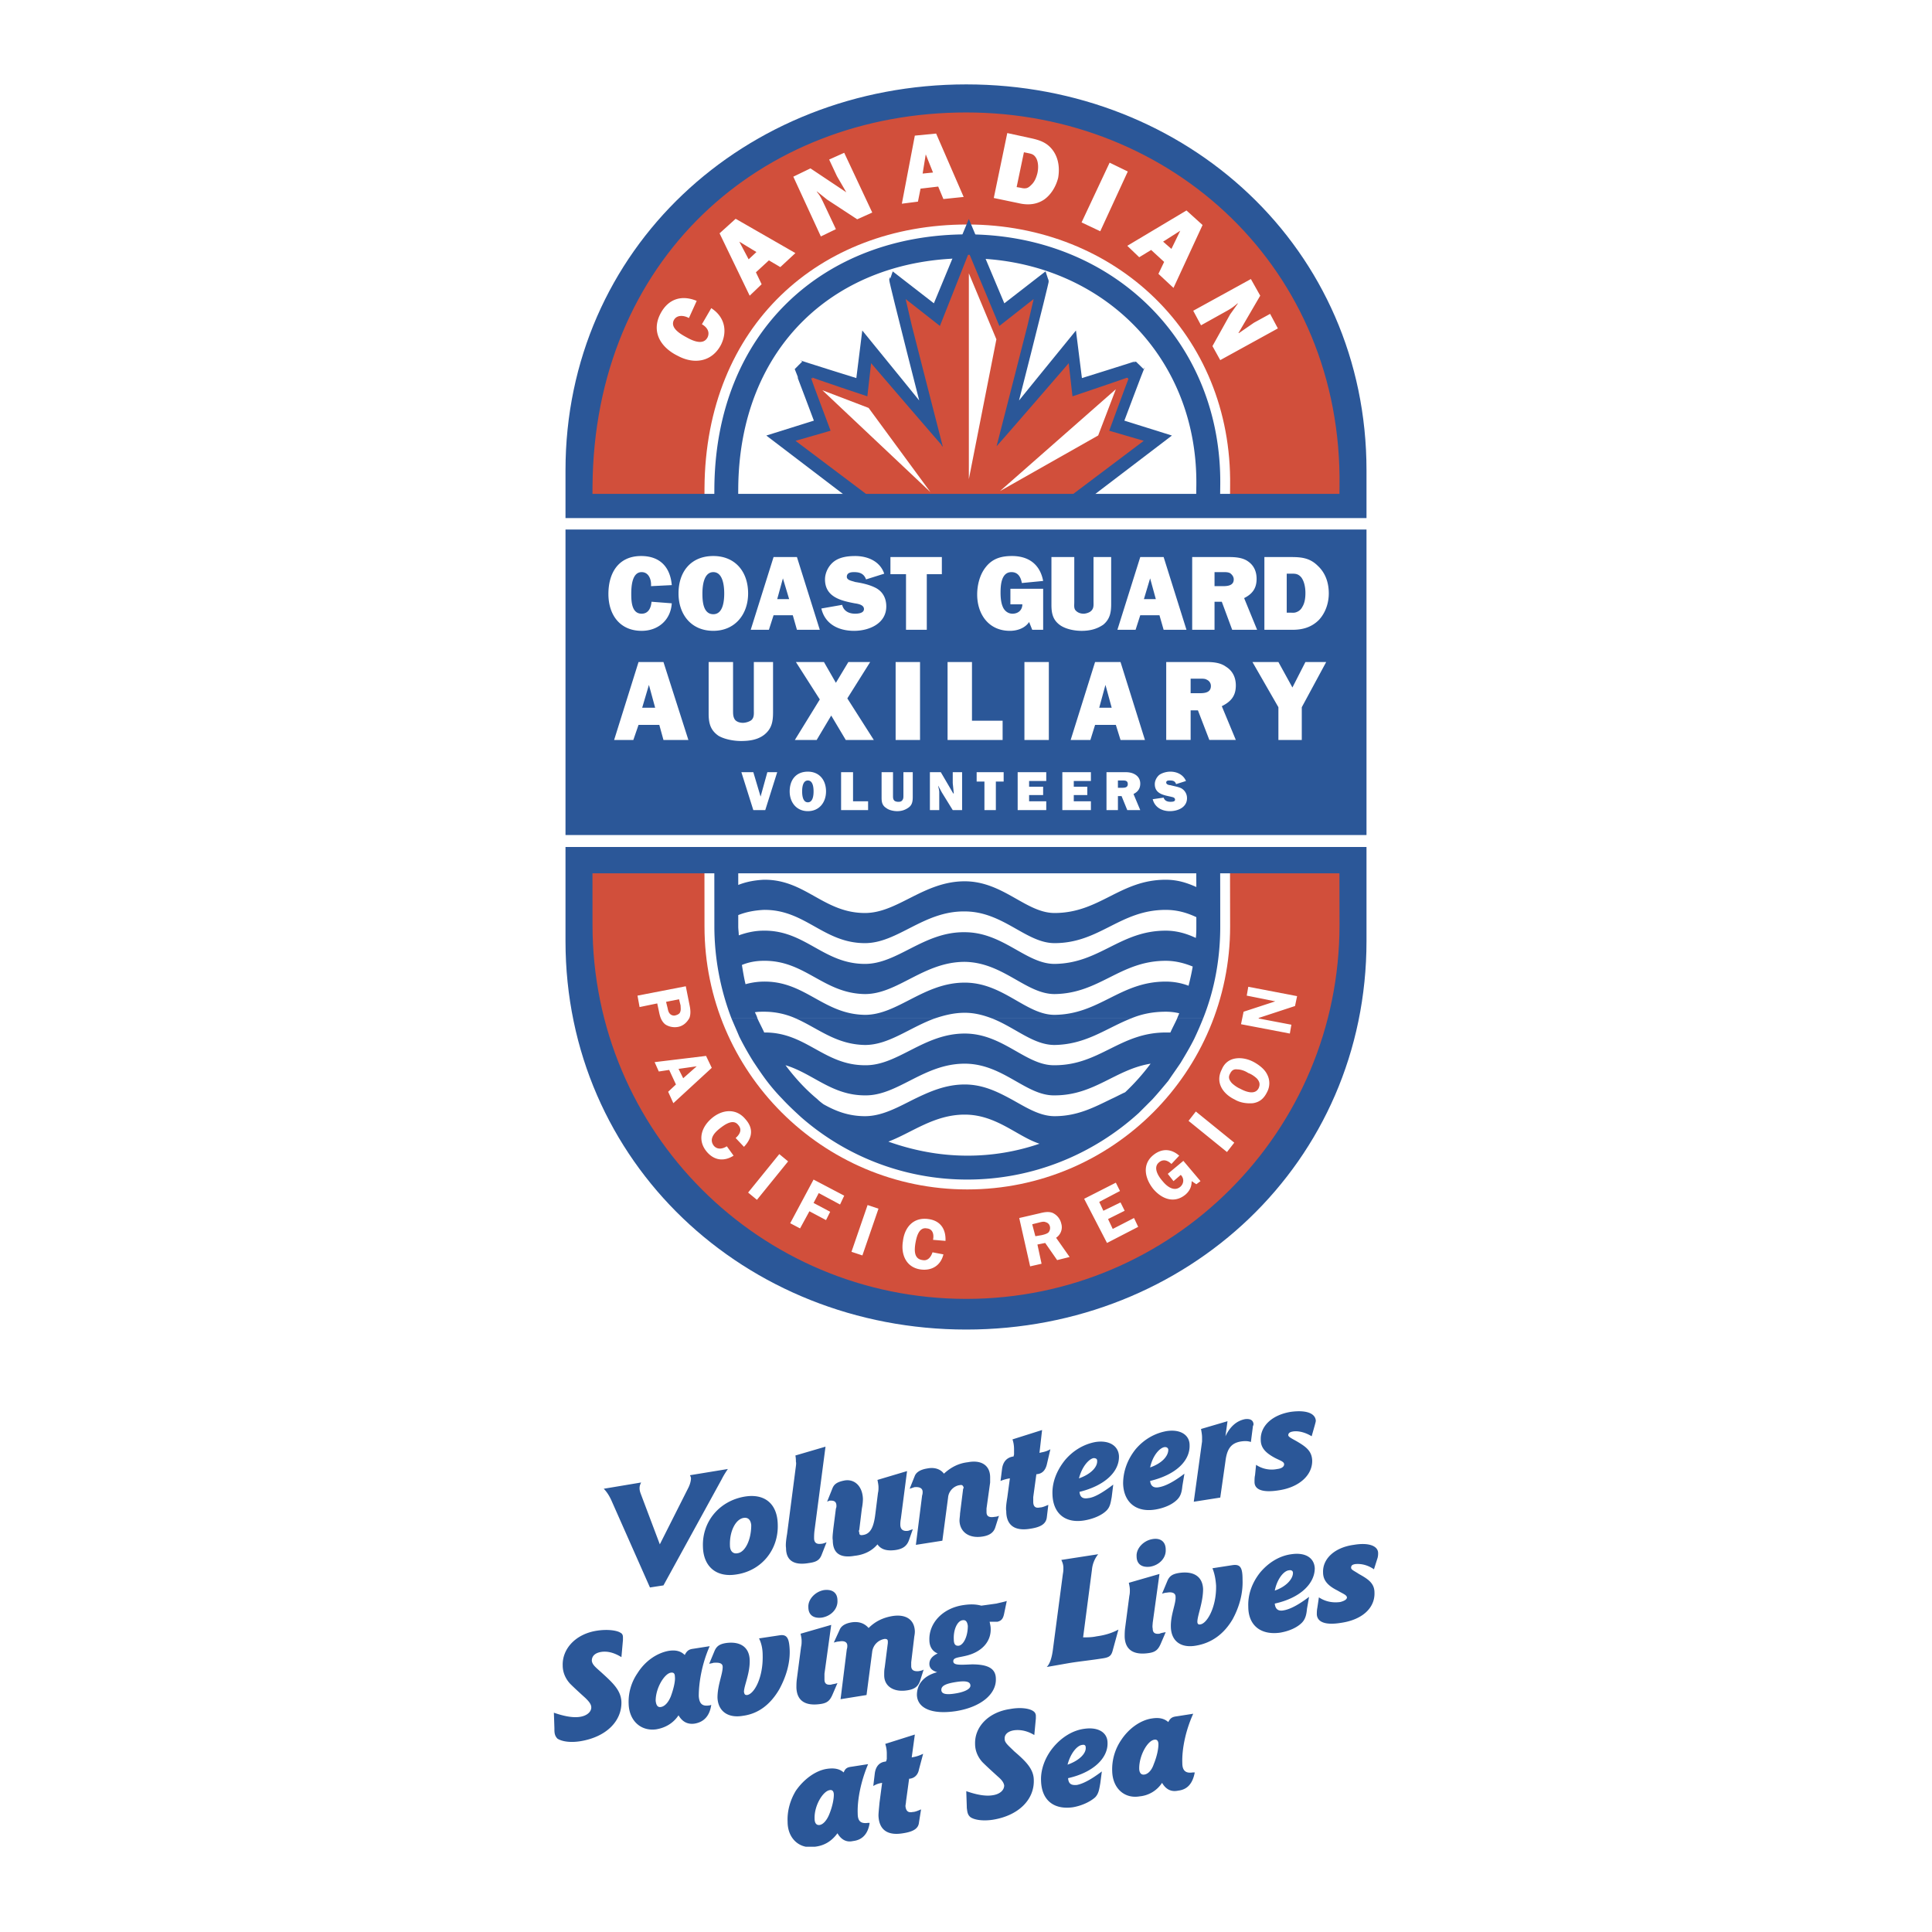 <svg xmlns="http://www.w3.org/2000/svg" width="2500" height="2500" viewBox="0 0 192.756 192.756"><path fill-rule="evenodd" clip-rule="evenodd" fill="#fff" d="M0 0h192.756v192.756H0V0z"/><path d="M56.504 46.92c0-22.033 17.877-38.416 39.9-38.416 22.024 0 39.848 16.382 39.848 38.416v46.97c0 22.034-17.824 38.675-39.848 38.675-22.022 0-39.9-16.641-39.9-38.675V46.92z" fill-rule="evenodd" clip-rule="evenodd" fill="#2b5798"/><path d="M56.504 46.92c0-22.033 17.877-38.416 39.9-38.416 22.024 0 39.848 16.382 39.848 38.416v46.97c0 22.034-17.824 38.675-39.848 38.675-22.022 0-39.9-16.641-39.9-38.675V46.92z" fill="none" stroke="#2b5798" stroke-width=".168" stroke-miterlimit="2.613"/><path d="M59.199 48.527c.155-22.5 16.634-37.223 37.205-37.223 20.52 0 37.465 15.604 37.155 37.223-.104 8.191 0 35.564 0 43.756 0 20.581-16.635 37.223-37.155 37.223-20.571 0-37.205-16.643-37.205-37.223 0-8.192-.053-35.565 0-43.756z" fill-rule="evenodd" clip-rule="evenodd" fill="#d14f3b" stroke="#d14f3b" stroke-width=".168" stroke-miterlimit="2.613"/><path d="M122.729 92.438c0 14.464-11.711 26.232-26.221 26.232-14.458 0-26.22-11.768-26.22-26.232 0-8.191-.052-35.564 0-43.756.104-16.175 11.452-26.284 26.22-26.284 14.82 0 26.428 10.991 26.221 26.077-.104 8.243 0 35.72 0 43.963z" fill-rule="evenodd" clip-rule="evenodd" fill="#fff"/><path d="M83.553 182.904c.362.623.881.934 1.555.777.933-.104 1.502-.725 1.658-1.814h-.155c-.725.104-1.037-.156-1.037-.934-.052-1.348.312-3.213 1.037-4.924l-1.658.258c-.415.053-.622.156-.777.57-.415-.361-.933-.465-1.658-.361-1.088.154-2.28.984-3.109 2.176-.57.934-.881 2.023-.829 3.111 0 1.355.78 2.289 1.827 2.488h.868c.983-.103 1.708-.569 2.278-1.347zm-.777-4.302c.259-.053.415.104.415.467s-.104 1.088-.466 1.969c-.259.623-.622.986-.933 1.037-.311.053-.519-.154-.519-.621-.052-1.298.829-2.749 1.503-2.852zM91.274 173.055l-2.953.934c.104.311.155.621.155.984v.518l-.052.207-.052.053c-.622.053-.984.467-1.088 1.141l-.156 1.297c.259-.156.519-.26.881-.312l-.259 1.971c-.052.57-.104 1.037-.104 1.297.052 1.398.881 2.021 2.436 1.762 1.036-.156 1.554-.467 1.606-1.088l.207-1.297c-.363.156-.622.26-.829.26-.466.104-.674-.104-.726-.57 0-.156.052-.312.052-.467l.311-2.281h.052c.466-.053.829-.363.933-.934l.414-1.555c-.311.154-.622.26-.881.311l-.259.053.312-2.284zM103.348 171.447v-.26a.546.546 0 0 0-.26-.467c-.361-.26-1.242-.414-2.332-.207-2.123.311-3.523 1.764-3.471 3.475 0 .674.26 1.295.725 1.814.467.465.984.932 1.555 1.451.363.311.57.57.623.881 0 .467-.416.881-1.193.984-.672.104-1.553-.051-2.59-.414l.052 1.555v.104c.052.363.052.674.363.934.363.26 1.191.414 2.228.26 2.592-.414 4.145-2.021 4.094-3.939 0-1.141-.83-1.92-1.969-2.904-.518-.518-.934-.83-.934-1.191-.051-.467.311-.779.881-.883.674-.104 1.4.053 2.072.467l.156-1.66zM106.51 176.061c.311-1.191.984-1.918 1.449-1.969.26-.053.363.051.363.258.053.57-.621 1.296-1.812 1.711zm.051 1.347c2.539-.57 3.99-2.021 3.938-3.525 0-1.035-.932-1.605-2.332-1.398-1.139.154-2.227.828-3.057 1.814-.828.984-1.295 2.229-1.244 3.369.053 1.918 1.244 2.904 3.162 2.645.932-.156 1.762-.57 2.229-.986.361-.361.414-.828.518-1.398l.156-1.193c-1.09.83-1.918 1.244-2.488 1.348-.572.051-.83-.105-.882-.676zM115.939 177.875c.363.623.881.934 1.607.777.932-.104 1.449-.725 1.656-1.814h-.207c-.672.104-1.035-.154-1.035-.932-.053-1.35.311-3.215 1.088-4.926l-1.658.26c-.414.051-.621.154-.83.57-.414-.363-.932-.467-1.605-.363-1.141.156-2.332.984-3.109 2.178a5.18 5.18 0 0 0-.881 3.109c.053 1.711 1.244 2.748 2.746 2.488a3 3 0 0 0 2.228-1.347zm-.777-4.303c.26-.051.414.104.414.467s-.104 1.088-.465 1.971c-.207.621-.57.984-.934 1.037-.311.051-.518-.156-.518-.623.001-1.297.829-2.748 1.503-2.852zM62.152 163.619v-.26c0-.207-.052-.363-.259-.467-.311-.207-1.192-.363-2.28-.207-2.176.311-3.523 1.814-3.472 3.473 0 .676.259 1.297.726 1.814.466.467.984.934 1.555 1.453.363.361.57.621.57.932 0 .416-.415.83-1.14.934-.673.104-1.555-.051-2.591-.414l.052 1.555v.104c0 .416.052.674.311.934.415.26 1.192.414 2.228.26 2.643-.416 4.197-2.021 4.146-3.941-.052-1.139-.829-1.865-1.969-2.902-.57-.518-.933-.777-.984-1.193 0-.465.311-.777.933-.881.673-.104 1.347.104 2.021.52l.153-1.714zM67.697 171.137c.362.621.881.932 1.606.828.933-.154 1.503-.777 1.658-1.865-.052 0-.104.051-.208.051-.673.104-.984-.154-1.037-.932 0-1.35.312-3.215 1.089-4.979l-1.659.26c-.415.051-.622.207-.829.621-.415-.414-.933-.518-1.606-.414-1.14.207-2.332.984-3.109 2.229a5.026 5.026 0 0 0-.881 3.061c.052 1.711 1.244 2.746 2.746 2.539.934-.155 1.712-.622 2.23-1.399zm-.778-4.252c.311-.051.415.104.415.414.052.363-.104 1.141-.415 1.971-.259.623-.622.984-.984 1.037-.311.051-.467-.156-.519-.623.001-1.295.881-2.696 1.503-2.799z" fill-rule="evenodd" clip-rule="evenodd" fill="#2b5798"/><path d="M75.729 163.463c.259.52.363 1.088.363 1.711.052 2.178-.829 3.836-1.555 3.939-.207 0-.259-.051-.311-.311 0-.621.622-1.867.57-3.215-.052-1.244-.933-1.865-2.384-1.658-.622.104-.933.311-1.14.83l-.518 1.244c.156-.053.311-.053.415-.104.622-.053.933.051.933.414 0 .727-.518 1.814-.518 3.059.052 1.348 1.037 2.074 2.539 1.814 1.555-.207 2.747-1.141 3.627-2.645.674-1.244 1.088-2.592 1.036-3.939-.052-1.141-.259-1.555-.984-1.451l-2.073.312zM82.206 158.643c-.881.154-1.606.932-1.555 1.709 0 .779.518 1.141 1.347 1.037.933-.154 1.606-.881 1.555-1.711 0-.778-.518-1.141-1.347-1.035zm.725 3.472l-3.057.881c.052.26.104.467.104.727 0 .154 0 .363-.052.57l-.415 3.162c-.052.363-.052.674-.052.934.052 1.295.881 1.865 2.487 1.607.622-.104.881-.363 1.14-.986l.467-1.088c-.311.104-.518.104-.622.154-.466.053-.673-.104-.673-.518v-.57l.673-4.873zM86.662 162.426c-.363-.414-.881-.674-1.658-.57-.673.104-1.088.363-1.244.777l-.57 1.244c.207-.051.363-.104.518-.104.519-.104.829.053.829.416 0 .104 0 .207-.052.361l-.622 4.979 2.591-.416.57-4.354a1.484 1.484 0 0 1 1.244-1.244c.208 0 .311.051.311.258v.156l-.311 2.438c-.052.258-.052.467-.052.777 0 1.088.933 1.711 2.28 1.504.726-.105 1.088-.363 1.295-.934l.363-1.141c-.155.104-.259.104-.466.154-.519.053-.777-.104-.777-.518v-.363l.311-2.592c.052-.26.052-.414.052-.52-.052-1.139-.881-1.709-2.228-1.502-.933.157-1.71.52-2.384 1.194z" fill-rule="evenodd" clip-rule="evenodd" fill="#2b5798"/><path d="M97.906 160.197c-.57-.156-1.139-.156-1.813-.053-2.073.312-3.42 1.814-3.368 3.475 0 .674.311 1.141.829 1.348-.57.26-.829.621-.829 1.037 0 .414.259.674.777.83-1.348.361-2.021 1.191-2.021 2.279.051 1.297 1.451 1.971 3.886 1.607 2.591-.414 4.042-1.762 3.99-3.215 0-1.035-.777-1.451-2.383-1.451-1.192.053-1.865.104-1.865-.311 0-.363.466-.363 1.14-.518 1.71-.363 2.642-1.453 2.591-2.748 0-.207-.053-.416-.104-.674H99.513c.414-.104.57-.312.674-.83l.258-1.244c-.311.104-.621.156-1.035.26l-1.504.208zm-1.346 2.022c0 1.037-.415 1.867-.881 1.971-.363.051-.518-.156-.518-.623-.052-.984.362-1.865.881-1.918.31-.051.466.156.518.57zm-1.192 5.599c.984-.156 1.451-.053 1.451.363 0 .311-.519.621-1.503.777-.933.154-1.399.051-1.399-.363s.466-.622 1.451-.777zM105.887 155.635c.104.207.207.467.207.777 0 .207 0 .363-.051.623l-.984 7.465c-.105.881-.312 1.504-.623 1.814.934-.156 1.762-.311 2.385-.414.984-.156 2.02-.26 3.004-.416.777-.104 1.037-.207 1.193-.828l.568-2.074c-.672.363-1.398.57-2.176.674-.467.104-.932.104-1.348.104l.881-6.74a2.883 2.883 0 0 1 .623-1.555l-3.679.57zM114.955 153.561c-.881.156-1.605.934-1.555 1.711 0 .777.518 1.141 1.348 1.037.932-.156 1.605-.881 1.555-1.711 0-.778-.52-1.192-1.348-1.037zm.725 3.474l-3.057.881c.053.26.104.467.104.727 0 .154 0 .361-.051.57l-.416 3.162c-.051.361-.051.674-.051.932.051 1.297.881 1.867 2.486 1.607.623-.104.881-.363 1.141-.984l.467-1.088c-.311.051-.52.104-.623.154-.465.053-.674-.104-.674-.518-.051-.207 0-.416 0-.57l.674-4.873zM120.967 156.465c.207.518.311 1.037.361 1.711.053 2.125-.881 3.783-1.555 3.887-.207.053-.311-.051-.311-.258 0-.623.57-1.918.57-3.268-.053-1.244-.932-1.814-2.383-1.605-.674.104-.984.311-1.193.828l-.518 1.244c.156-.051.311-.104.467-.104.57-.104.881.053.881.416.051.674-.518 1.814-.467 3.059.053 1.348.984 2.074 2.488 1.814 1.555-.26 2.797-1.141 3.678-2.645.674-1.244 1.037-2.592.984-3.939 0-1.193-.207-1.557-.984-1.453l-2.018.313zM127.184 158.693c.26-1.244.934-1.971 1.4-2.021.258-.053.414.051.414.26 0 .57-.621 1.347-1.814 1.761zm0 1.297c2.592-.57 3.99-2.023 3.99-3.525-.051-1.037-.932-1.607-2.332-1.4-1.191.156-2.279.83-3.109 1.814-.828 1.037-1.242 2.229-1.191 3.422 0 1.867 1.244 2.852 3.162 2.592.932-.156 1.709-.518 2.176-.984.363-.363.467-.83.518-1.4l.207-1.191c-1.088.828-1.916 1.244-2.539 1.348-.519.102-.83-.105-.882-.676zM137.443 155.428c.053-.207.053-.363.053-.467 0-.727-.934-1.088-2.436-.83-1.918.26-3.109 1.4-3.057 2.748 0 .83.518 1.348 1.451 1.814.518.311.881.414.932.674 0 .207-.26.363-.674.467-.777.104-1.502-.051-2.125-.467l-.154 1.037c-.053.26-.053.467-.053.674.053.777.881 1.09 2.436.83 2.125-.311 3.369-1.504 3.316-3.008 0-.934-.621-1.348-1.555-1.865-.465-.312-.777-.416-.777-.623s.104-.311.416-.363c.518-.051 1.191.053 1.865.52l.362-1.141zM60.235 148.533c.311.311.57.725.777 1.191l3.834 8.658 1.347-.207 5.804-10.576c.208-.416.415-.727.622-1.037l-3.783.621c.052.105.104.209.104.312 0 .154-.052.518-.259.932l-2.85 5.652-1.917-5.082c-.052-.154-.104-.311-.104-.518s.051-.363.155-.57l-3.73.624zM74.33 149.311c-2.539.414-4.301 2.488-4.197 5.027.052 1.971 1.347 3.061 3.316 2.748 2.539-.363 4.249-2.488 4.146-5.027-.053-2.024-1.297-3.061-3.265-2.748zm-.104 2.125c.414-.053.673.207.725.727 0 1.502-.622 2.695-1.347 2.799-.466.104-.777-.207-.777-.777-.052-1.402.57-2.646 1.399-2.749zM82.361 144.334l-3.005.881c.052.26.052.467.052.621.052.156 0 .416-.052.83l-.829 6.377c-.104.621-.156 1.088-.104 1.4 0 1.244.777 1.762 2.28 1.502.777-.104 1.088-.311 1.295-.881l.467-1.191c-.259.104-.415.154-.57.154-.415.053-.674-.104-.674-.57 0-.154 0-.467.052-.828l1.088-8.295zM90.497 146.77l-2.953.881c.051.26.104.52.104.727 0 .156 0 .363-.052.57l-.259 2.074c-.156 1.295-.466 2.021-1.244 2.125-.311.051-.363-.053-.363-.26-.052-.104-.052-.154 0-.258l.259-2.127c.104-.518.104-.881.104-.984-.052-1.244-.829-1.971-1.813-1.814-.829.156-1.088.414-1.244.83l-.518 1.295c.051-.051.155-.051.207-.104.518-.051.726.104.726.52 0 .051 0 .154-.052.258l-.259 2.021c-.052.52-.104.883-.052 1.141 0 1.297.726 1.814 2.177 1.557.984-.104 1.762-.52 2.28-1.141.362.518.933.674 1.762.57.777-.104 1.191-.416 1.399-1.037l.363-1.037c-.207.053-.415.156-.519.156-.466.051-.725-.156-.725-.623 0-.104 0-.311.052-.57l.62-4.77zM94.176 147.029c-.311-.416-.881-.674-1.658-.52-.674.104-1.088.363-1.244.727l-.518 1.297.466-.156c.519-.053.829.104.829.467 0 .104 0 .207-.052.363l-.622 4.924 2.643-.414.57-4.303c.052-.674.622-1.193 1.192-1.244.207-.053.311.051.363.258 0 0 0 .053-.052.105l-.311 2.488c0 .207-.052.467-.052.725.052 1.09.933 1.764 2.279 1.557.727-.105 1.141-.416 1.297-.934l.361-1.141a.985.985 0 0 1-.414.104c-.57.104-.828-.053-.828-.467v-.363l.361-2.592v-.518c0-1.193-.881-1.764-2.228-1.504-.931.104-1.708.518-2.382 1.141zM103.969 142.674l-2.953.934c.104.311.156.621.156.984v.52l-.053.207h-.051c-.623.104-.984.518-1.088 1.191l-.156 1.244c.26-.104.57-.207.932-.258l-.258 1.918c-.104.621-.156 1.088-.104 1.348 0 1.4.828 2.021 2.383 1.762 1.037-.154 1.555-.465 1.658-1.088l.156-1.297c-.363.156-.623.26-.83.26-.465.104-.674-.104-.674-.57v-.467l.312-2.281h.051c.518-.051.83-.361.984-.934l.363-1.555c-.26.156-.57.26-.881.312l-.207.051.26-2.281zM107.648 147.496c.311-1.193.984-1.92 1.451-2.021.26 0 .363.102.363.258.052.622-.622 1.347-1.814 1.763zm.053 1.348c2.539-.623 3.99-2.021 3.938-3.578-.053-.984-.932-1.607-2.332-1.398-1.141.207-2.229.828-3.057 1.814-.83 1.037-1.297 2.229-1.244 3.422.053 1.865 1.244 2.902 3.16 2.592.934-.156 1.764-.52 2.229-.986.363-.361.414-.777.52-1.348l.154-1.244c-1.088.83-1.916 1.297-2.486 1.348-.571.102-.831-.105-.882-.622zM114.748 146.406c.258-1.191.932-1.918 1.398-2.021.26-.051.414.104.414.26.001.621-.621 1.347-1.812 1.761zm0 1.348c2.59-.621 3.99-2.021 3.938-3.576 0-.986-.881-1.607-2.279-1.4-1.191.207-2.279.83-3.109 1.814-.828 1.037-1.244 2.23-1.244 3.422.053 1.867 1.297 2.904 3.213 2.592.934-.154 1.711-.518 2.176-.984.363-.363.467-.777.52-1.348l.207-1.244c-1.088.83-1.918 1.244-2.539 1.348-.52.102-.832-.105-.883-.624zM122.469 141.793l-2.643.777c.051.311.104.57.104.83v.414l-.828 6.014 2.643-.414.518-3.629c.154-1.244.57-1.814 1.555-1.971.363-.053.674-.053.984.053l.207-1.607c.053-.053.053-.156.053-.207-.053-.363-.312-.52-.83-.467-.83.154-1.502.725-1.969 1.711l.206-1.504zM131.174 142.207c.053-.207.104-.363.104-.467-.051-.725-.932-1.088-2.486-.881-1.918.311-3.059 1.451-3.006 2.799 0 .779.467 1.297 1.451 1.816.518.258.881.361.881.621 0 .207-.207.414-.674.467a2.8 2.8 0 0 1-2.125-.416l-.104 1.037c-.051.209-.051.467-.051.676 0 .777.828 1.088 2.436.828 2.072-.311 3.367-1.555 3.316-3.006-.053-.934-.623-1.348-1.607-1.92-.467-.258-.777-.414-.777-.57 0-.207.156-.311.414-.361.52-.104 1.244.051 1.918.467l.31-1.09z" fill-rule="evenodd" clip-rule="evenodd" fill="#2b5798"/><path d="M65.572 100.111l.155.725c.104.52.208.986.622 1.35.363.258.881.361 1.347.258s.829-.414 1.088-.881c.155-.414.103-.881 0-1.348l-.362-1.815-4.819.934.208 1.141 1.761-.364zm.881-.156l1.295-.26.155.623c0 .207.052.467-.052.674-.052.156-.259.26-.466.311-.155.053-.311 0-.415-.051-.259-.156-.311-.416-.363-.674l-.154-.623zM71.013 106.539l-.57-1.191-5.13.621.415.934 1.037-.156.674 1.453-.777.725.518 1.141 3.833-3.527zm-3.316.104l1.813-.258-1.347 1.191-.466-.933zM74.226 114.42c.829-.881.984-1.814.155-2.748-.933-1.141-2.332-.984-3.368-.104-1.037.881-1.451 2.178-.519 3.318.726.881 1.71 1.037 2.695.414l-.673-.934c-.415.26-.933.363-1.296-.051-.518-.674.052-1.297.57-1.711.466-.363 1.347-1.037 1.865-.363.415.467.156.934-.259 1.297l.83.882zM78.63 115.871l-.88-.726-3.11 3.837.881.725 3.109-3.836zM83.812 120.174l.415-.881-3.058-1.607-2.331 4.355.984.518.933-1.711 1.658.882.415-.83-1.659-.882.519-.985 2.124 1.141zM87.647 120.59l-1.088-.363-1.607 4.666 1.089.361 1.606-4.664zM94.332 123.803c.052-1.191-.519-2.021-1.71-2.178-1.502-.207-2.383.83-2.539 2.23-.208 1.295.311 2.592 1.762 2.799 1.14.156 2.021-.414 2.28-1.504l-1.088-.207c-.155.467-.466.881-.984.777-.881-.104-.829-.984-.726-1.658.104-.57.311-1.658 1.14-1.504.622.053.726.623.622 1.141l1.243.104zM103.504 124.166l.777-.156 1.191 1.711 1.244-.311-1.348-1.918c.467-.311.674-.881.518-1.4a1.549 1.549 0 0 0-.881-1.088c-.414-.156-.881-.053-1.295.051l-2.021.467 1.088 4.822 1.141-.26-.414-1.918zm-.52-2.021l.623-.156c.207-.051.518-.154.725-.051a.56.56 0 0 1 .414.414.684.684 0 0 1-.154.623c-.207.154-.467.207-.674.258l-.621.104-.313-1.192zM111.742 118.826l-.414-.83-3.162 1.608 2.281 4.406 3.11-1.606-.416-.883-2.123 1.09-.467-.986 1.658-.828-.414-.83-1.711.83-.414-.883 2.072-1.088zM117.805 117.219c.363.363.311.881-.051 1.193-.623.518-1.348-.053-1.762-.57-.416-.467-.986-1.348-.363-1.867.414-.363.881-.207 1.244.156l.777-.83c-.83-.727-1.762-.727-2.592-.053-1.141.934-.828 2.334 0 3.371.83.984 2.072 1.504 3.213.57.414-.363.621-.777.621-1.348l.467.311.414-.311-1.709-2.023-1.555 1.297.57.727.726-.623zM119.309 110.895l-.727.933 3.834 3.11.727-.934-3.834-3.109zM126.406 108.977a1.875 1.875 0 0 0 0-1.814c-.258-.52-.828-.934-1.295-1.193-.57-.311-1.244-.467-1.865-.363s-1.088.467-1.348 1.09c-.674 1.295.104 2.436 1.295 3.006.52.312 1.193.416 1.814.363.675-.105 1.089-.468 1.399-1.089zm-3.677-1.868c.154-.311.361-.467.725-.414.363 0 .777.154 1.088.363.311.104.674.361.881.57.26.311.311.57.156.932-.363.727-1.295.363-1.865.053-.26-.104-.623-.363-.83-.57-.259-.311-.363-.57-.155-.934zM124.541 98.451l-.154.883 2.849.57-3.162 1.035-.258 1.247 4.872.931.154-.881-3.264-.621v-.053l3.627-1.191.207-.986-4.871-.934z" fill-rule="evenodd" clip-rule="evenodd" fill="#fff"/><path d="M81.532 109.65c.208.207.415.363.622.518 1.192.674 2.488 1.193 4.146 1.193 1.71 0 3.265-.883 4.923-1.711h9.639c1.502.828 2.85 1.711 4.352 1.711 2.281 0 3.939-.883 5.648-1.711h4.145c-.465.467-.932.934-1.398 1.398-4.508 4.096-10.52 6.637-17.1 6.637a25.136 25.136 0 0 1-16.582-6.221c-.622-.57-1.295-1.193-1.866-1.814h3.471zm22.179 4.459c-2.229-.727-4.301-2.904-7.462-2.904-3.057 0-5.285 1.814-7.617 2.695 2.487.883 5.13 1.4 7.876 1.4a22.065 22.065 0 0 0 7.203-1.191zM75.573 101.615c.207.465.466.932.673 1.398 4.146-.051 5.959 3.266 10.053 3.266 3.265.053 5.855-3.162 9.949-3.162 3.835 0 6.115 3.215 8.964 3.162 4.508 0 6.529-3.266 11.09-3.266h.467c.207-.467.465-.934.672-1.398h2.592a34.37 34.37 0 0 1-.881 2.021c-.414.828-.881 1.607-1.348 2.385-.414.621-.828 1.191-1.244 1.814-.518.621-1.035 1.244-1.555 1.814h-4.145c.467-.207.934-.467 1.398-.674a22.1 22.1 0 0 0 2.539-2.852c-3.523.57-5.596 3.162-9.586 3.162-2.85.053-5.129-3.162-8.964-3.162-4.094 0-6.685 3.215-9.949 3.162-3.316 0-5.182-2.178-7.928-3.008.933 1.246 1.969 2.385 3.161 3.371H78.06a19.002 19.002 0 0 1-1.606-1.867c-.466-.621-.881-1.244-1.295-1.865-.519-.83-.985-1.66-1.399-2.488-.259-.623-.518-1.193-.777-1.814h2.59v.001zm17.67 0c-2.539.932-4.56 2.643-6.944 2.643-2.902-.051-4.664-1.658-6.892-2.643h13.836zm19.587 0c-2.486.984-4.455 2.592-7.617 2.643-2.125 0-3.887-1.711-6.219-2.643h13.836zm-21.608 8.035c1.503-.727 3.109-1.451 5.026-1.451 1.814 0 3.265.725 4.613 1.451h-9.639z" fill-rule="evenodd" clip-rule="evenodd" fill="#2b5798"/><path d="M72.982 101.615a25.78 25.78 0 0 1-1.71-9.177c0-8.191-.052-35.564 0-43.704.104-15.657 10.934-25.351 25.236-25.351 14.354 0 25.443 10.576 25.236 25.092-.105 8.191 0 35.72 0 43.963 0 3.214-.57 6.326-1.711 9.177h-2.592c.053-.156.156-.363.209-.52a5.64 5.64 0 0 0-1.348-.156c-1.348 0-2.488.26-3.473.676H98.994c-.828-.312-1.709-.57-2.746-.57-1.088 0-2.073.258-3.005.57H79.408a7.697 7.697 0 0 0-3.213-.676c-.311 0-.57 0-.881.053.104.207.207.414.259.623h-2.591zm46.014-5.185c-.777-.311-1.658-.57-2.693-.57-4.561 0-6.582 3.265-11.09 3.318-2.85 0-5.129-3.162-8.964-3.214-4.094 0-6.685 3.214-9.949 3.214-4.146-.053-5.959-3.37-10.104-3.318-.829 0-1.555.156-2.176.415.104.622.208 1.296.363 1.919a6.946 6.946 0 0 1 1.813-.26c4.146-.053 5.959 3.266 10.104 3.318 3.265 0 5.855-3.215 9.949-3.215 3.835 0 6.115 3.215 8.964 3.215 4.508-.053 6.529-3.318 11.09-3.318.828 0 1.605.156 2.279.414.156-.621.311-1.295.414-1.918zm.363-4.925c-.881-.415-1.865-.726-3.057-.726-4.561 0-6.582 3.318-11.09 3.318-2.85 0-5.129-3.163-8.964-3.163-4.094-.052-6.685 3.163-9.949 3.163-4.146 0-5.959-3.37-10.104-3.318-.933.052-1.762.208-2.539.519v1.141c0 .312.052.57.052.881.726-.259 1.555-.467 2.487-.467 4.146-.051 5.959 3.317 10.104 3.317 3.265 0 5.855-3.213 9.949-3.162 3.835 0 6.115 3.162 8.964 3.162 4.508-.051 6.529-3.317 11.09-3.317 1.139 0 2.125.311 3.006.726.051-.415.051-.777.051-1.141v-.933zm-45.703-3.214c.777-.311 1.606-.467 2.539-.519 4.146-.052 5.959 3.318 10.104 3.318 3.265 0 5.855-3.163 9.949-3.163 3.835 0 6.115 3.163 8.964 3.163 4.508 0 6.529-3.318 11.09-3.318 1.191 0 2.125.311 3.057.726-.051-10.887-.104-32.869 0-40.075.156-13.064-9.793-22.655-22.852-22.655-13.006 0-22.749 8.709-22.852 22.966-.051 7.102.001 28.618.001 39.557z" fill-rule="evenodd" clip-rule="evenodd" fill="#2b5798"/><path d="M96.871 53.607c.052 0 10.26 2.644 10.311 2.541-.311-.933-1.398-4.821-1.398-4.873 0-.052 10.053-7.569 10-7.621.053 0-4.301-1.348-4.301-1.348s2.178-5.806 2.229-5.858c-.051.052-6.217 1.97-6.217 1.97l-.52-4.147s-6.426 7.88-6.426 7.932c-.104.052 3.627-14.205 3.576-14.309.051.052-4.145 3.214-4.145 3.214s-3.317-7.828-3.317-7.88c0 .052-3.265 7.88-3.265 7.88s-4.197-3.162-4.145-3.214c-.052.104 3.627 14.361 3.575 14.309 0-.052-6.425-7.932-6.425-7.932l-.518 4.147s-6.167-1.918-6.219-1.97c.052.052 2.229 5.858 2.229 5.858s-4.353 1.348-4.301 1.348c-.052.052 10 7.569 10 7.621 0 .052-1.088 3.94-1.399 4.873.052.104 10.26-2.541 10.26-2.541.105.053.364.053.416 0z" fill-rule="evenodd" clip-rule="evenodd" fill="#2b5798"/><path d="M96.871 53.607s10.26 2.644 10.311 2.541c-.311-.933-1.398-4.873-1.398-4.873l10-7.621-4.301-1.348s2.178-5.806 2.229-5.858c-.051.052-6.217 1.97-6.217 1.97l-.52-4.147s-6.426 7.88-6.426 7.932c0 0 3.627-14.205 3.576-14.309l-4.145 3.214-3.317-7.88-3.265 7.88-4.145-3.214c-.052.104 3.575 14.309 3.575 14.309 0-.052-6.425-7.932-6.425-7.932l-.518 4.147s-6.167-1.918-6.219-1.97c.052.052 2.229 5.858 2.229 5.858l-4.301 1.348 10 7.621s-1.088 3.94-1.399 4.873c.052.104 10.26-2.541 10.26-2.541.105.053.364.053.416 0z" fill="none" stroke="#2b5798" stroke-width="1.063" stroke-miterlimit="2.613"/><path d="M96.974 52.985c.051 0 8.913 2.281 8.965 2.229-.312-.881-1.244-4.199-1.244-4.251 0-.052 9.275-6.895 9.223-6.947.053 0-3.367-.985-3.367-.985s1.918-5.236 1.969-5.288c-.051.052-5.596 1.918-5.596 1.918l-.363-3.214s-7.254 8.398-7.307 8.398c-.051.052 3.783-14.724 3.783-14.827 0 .052-3.369 2.644-3.369 2.644l-3.005-7.206-2.85 7.206s-3.368-2.592-3.368-2.644c0 .104 3.835 14.879 3.783 14.827-.052 0-7.254-8.398-7.254-8.398l-.363 3.214s-5.596-1.866-5.596-1.918c0 .052 1.969 5.288 1.969 5.288s-3.472.985-3.42.985c-.052.052 9.224 6.895 9.224 6.947 0 .052-.933 3.37-1.243 4.251.051.052 8.913-2.229 8.964-2.229h.465z" fill-rule="evenodd" clip-rule="evenodd" fill="#d14f3b"/><path d="M96.974 52.985s8.913 2.281 8.965 2.229c-.312-.881-1.244-4.251-1.244-4.251l9.223-6.947-3.367-.985s1.918-5.236 1.969-5.288c-.051.052-5.596 1.918-5.596 1.918l-.363-3.214s-7.254 8.398-7.307 8.398c0 0 3.783-14.724 3.783-14.827l-3.369 2.644-3.005-7.206-2.85 7.206-3.368-2.644c0 .104 3.783 14.827 3.783 14.827-.052 0-7.254-8.398-7.254-8.398l-.363 3.214s-5.596-1.866-5.596-1.918c0 .052 1.969 5.288 1.969 5.288l-3.42.985 9.224 6.947s-.933 3.37-1.243 4.251c.051.052 8.964-2.229 8.964-2.229h.465z" fill="none" stroke="#d14f3b" stroke-width=".177" stroke-miterlimit="2.613"/><path fill-rule="evenodd" clip-rule="evenodd" fill="#fff" d="M96.663 27.271v20.53l2.747-13.946-2.747-6.584zM111.328 38.833L99.771 48.994l9.795-5.548 1.762-4.613zM82.05 38.936l10.779 10.161-6.167-8.398-4.612-1.763z"/><path fill-rule="evenodd" clip-rule="evenodd" fill="#2b5798" stroke="#2b5798" stroke-width=".168" stroke-miterlimit="2.613" d="M56.97 49.356h78.971v37.69H56.97v-37.69z"/><path d="M65.002 60.036c-.052.622-.312 1.192-.985 1.192-.984 0-1.036-1.192-1.036-1.97 0-.674.052-2.177 1.036-2.177.726 0 .985.778.933 1.4l2.073-.104c-.155-1.815-1.191-2.903-3.057-2.903-2.28 0-3.265 1.711-3.265 3.784 0 2.074 1.14 3.681 3.316 3.681 1.658 0 2.902-1.088 3.005-2.747l-2.02-.156zM71.168 55.474c-2.228 0-3.472 1.555-3.472 3.732 0 2.074 1.244 3.732 3.472 3.732 2.176 0 3.472-1.659 3.472-3.732 0-2.177-1.295-3.732-3.472-3.732zm0 1.607c.984 0 1.088 1.452 1.088 2.125 0 .726-.104 2.074-1.088 2.074-1.036 0-1.088-1.348-1.088-2.074.001-.673.104-2.125 1.088-2.125zM79.511 62.835h2.28l-2.28-7.258h-2.332l-2.28 7.258h1.814l.466-1.451h1.918l.414 1.451zm-1.969-3.058l.57-2.074.622 2.074h-1.192zM81.947 60.71c.362 1.555 1.71 2.229 3.265 2.229 1.503 0 3.213-.726 3.213-2.436 0-.83-.363-1.503-1.088-1.867-.622-.311-1.347-.467-2.021-.57-.259-.104-.829-.155-.829-.518 0-.415.415-.467.726-.467.57 0 .984.155 1.192.726l1.813-.57c-.415-1.244-1.658-1.762-2.902-1.762-.726 0-1.503.104-2.073.518s-.933 1.141-.933 1.814c0 1.763 1.606 2.126 2.954 2.385.363.052.933.155.933.57 0 .415-.57.466-.881.466-.622 0-1.14-.259-1.295-.881l-2.074.363zM92.466 57.289h1.503v-1.711h-5.13v1.711h1.554v5.546h2.073v-5.546zM104.074 58.74h-3.266v1.556H102c0 .57-.414.933-.984.933-.467 0-.828-.311-.984-.726-.154-.363-.207-.882-.207-1.348 0-.726.053-2.074 1.088-2.074.674 0 .934.519 1.037 1.088l2.125-.207c-.312-1.659-1.451-2.488-3.109-2.488-1.088 0-1.971.259-2.643 1.141-.57.726-.83 1.763-.83 2.695 0 1.97 1.141 3.629 3.264 3.629.727 0 1.504-.259 1.918-.881l.311.777h1.09V58.74h-.002zM110.861 55.578H109.1v4.407c0 .363.053.726-.26.985-.154.155-.518.259-.725.259-.311 0-.621-.104-.83-.363-.154-.208-.104-.519-.104-.778v-4.51h-2.279v4.77c0 .881.156 1.556.934 2.073.568.363 1.398.519 2.072.519.777 0 1.502-.155 2.176-.622.674-.57.777-1.245.777-2.074v-4.666zM116.096 62.835h2.279l-2.279-7.258h-2.332l-2.281 7.258h1.814l.467-1.451h1.916l.416 1.451zm-1.969-3.058l.621-2.074.57 2.074h-1.191zM125.422 62.835l-1.295-3.162c.83-.415 1.244-.985 1.244-1.918 0-.726-.26-1.348-.881-1.763-.52-.363-1.244-.415-1.865-.415h-3.68v7.258h2.229v-2.799h.725l1.037 2.799h2.486zm-4.248-4.354v-1.4h.932c.207 0 .416 0 .623.104.207.155.361.363.361.622 0 .623-.621.674-1.088.674h-.828zM126.148 62.835h2.797c1.037 0 1.918-.259 2.643-.985.674-.726.986-1.711.986-2.644 0-1.037-.312-2.021-1.09-2.748-.777-.778-1.605-.881-2.643-.881h-2.693v7.258zm2.229-1.71v-3.888h.258c.52 0 .83-.051 1.191.363.312.415.416 1.037.416 1.555 0 .466-.053.985-.311 1.399-.105.208-.26.363-.467.467-.311.156-.467.104-.777.104h-.31zM77.542 77.041h-.984l-.674 2.436-.725-2.436h-1.192l1.192 3.784h1.191l1.192-3.784zM80.6 76.989c-1.192 0-1.814.83-1.814 1.97 0 1.088.674 1.97 1.814 1.97s1.813-.882 1.813-1.97c0-1.141-.673-1.97-1.813-1.97zm0 .881c.518 0 .57.726.57 1.089s-.052 1.088-.57 1.088-.57-.726-.57-1.088c-.001-.363.052-1.089.57-1.089zM86.61 79.944h-1.502v-2.903h-1.192v3.784h2.694v-.881zM91.067 77.041h-.933v2.333c0 .207 0 .363-.156.519-.104.104-.259.104-.363.104-.155 0-.362-.052-.415-.155-.104-.104-.104-.312-.104-.415v-2.385h-1.14v2.54c0 .415.052.778.467 1.037.259.208.725.312 1.088.312.415 0 .777-.104 1.14-.363s.415-.622.415-1.089v-2.438h.001zM95.989 80.825V77.04h-.933v1.089l.104 1.037h-.052l-1.244-2.125h-1.088v3.785h.933v-1.763c0-.259-.052-.363-.104-.622v-.052l.363.674 1.088 1.763h.933v-.001zM99.357 77.974h.778v-.933h-2.694v.933h.776v2.851h1.14v-2.851zM104.385 79.944h-1.711v-.622h1.4v-.83h-1.4v-.57h1.711v-.881h-2.852v3.784h2.852v-.881zM108.84 79.944h-1.709v-.622h1.348v-.83h-1.348v-.57h1.709v-.881h-2.85v3.784h2.85v-.881zM113.764 80.825l-.674-1.607c.414-.208.674-.519.674-1.037 0-.363-.156-.674-.467-.881s-.674-.259-.984-.259h-1.918v3.785h1.141v-1.4h.363l.57 1.4h1.295v-.001zm-2.229-2.229v-.726h.467c.154 0 .258 0 .361.052.105.052.156.156.156.311 0 .312-.26.363-.518.363h-.466zM115.006 79.736c.209.83.934 1.193 1.711 1.193s1.711-.363 1.711-1.296c0-.415-.209-.778-.57-.985-.311-.156-.727-.208-1.088-.312-.104 0-.416-.052-.416-.259 0-.208.207-.208.363-.208.311 0 .518.052.621.363l.986-.311c-.26-.622-.883-.933-1.555-.933-.363 0-.777.104-1.09.311-.258.208-.465.57-.465.933 0 .933.828 1.089 1.555 1.244.154.052.465.052.465.312 0 .207-.311.207-.465.207-.312 0-.57-.104-.674-.415l-1.089.156zM66.194 73.826h2.487l-2.487-7.776h-2.487l-2.436 7.776h1.917l.518-1.503h2.073l.415 1.503zm-2.124-3.214l.673-2.281.622 2.281H64.07zM77.127 66.05H75.21v4.77c0 .362.052.777-.259 1.037-.207.155-.57.259-.829.259-.311 0-.673-.104-.829-.363-.156-.259-.156-.57-.156-.829V66.05h-2.436v5.132c0 .934.156 1.659.985 2.229.622.363 1.554.519 2.228.519.829 0 1.658-.104 2.332-.622.777-.622.881-1.348.881-2.281V66.05zM86.818 66.05h-2.176l-1.245 2.074-1.191-2.074h-2.798l2.384 3.733-2.488 4.043h2.176l1.451-2.436 1.451 2.436h2.798l-2.642-4.147 2.28-3.629zM89.357 66.05h2.435v7.776h-2.435V66.05zM100.031 71.908h-3.057V66.05h-2.435v7.776h5.492v-1.918zM102.207 66.05h2.436v7.776h-2.436V66.05zM111.795 73.826h2.436l-2.436-7.776h-2.539l-2.436 7.776h1.969l.467-1.503h2.072l.467 1.503zm-2.125-3.214l.621-2.281.623 2.281h-1.244zM123.299 73.826l-1.4-3.37c.934-.466 1.4-1.037 1.4-2.074 0-.778-.312-1.452-.986-1.866-.568-.415-1.295-.467-2.02-.467h-3.939v7.776h2.436V70.87h.727l1.139 2.955h2.643v.001zm-4.51-4.665v-1.452h.934c.258 0 .518 0 .674.104a.676.676 0 0 1 .414.623c0 .673-.621.726-1.141.726h-.881v-.001zM132.314 66.05h-2.072l-1.297 2.54-1.398-2.54h-2.59l2.59 4.51v3.266h2.332V70.56l2.435-4.51zM56.089 51.689h80.786v1.141H56.089v-1.141zM55.779 83.314h81.043v1.192H55.779v-1.192zM70.029 32.352c.466.259.829.726.57 1.296-.415.829-1.451.363-2.021.052-.57-.311-1.762-.933-1.347-1.763.311-.57 1.037-.466 1.502-.207l.777-1.711c-1.502-.622-2.85-.208-3.627 1.296-.933 1.814.052 3.37 1.762 4.199 1.658.881 3.42.57 4.301-1.14.674-1.4.311-2.8-.984-3.629l-.933 1.607zM77.853 26.649l1.503-1.399-5.959-3.422-1.606 1.452 3.005 6.221 1.192-1.141-.57-1.192 1.295-1.192 1.14.673zm-3.161-.777l-.933-1.763 1.71 1.037-.777.726zM87.025 21.206l-2.798-5.962-1.503.674.777 1.659.933 1.607-3.575-2.385-1.71.829 2.747 5.962 1.502-.726-1.295-2.748c-.207-.415-.311-.623-.57-.933l-.053-.103 1.037.83 3.005 1.97 1.503-.674zM94.124 19.858l2.021-.208-2.747-6.325-2.125.207-1.295 6.792 1.606-.207.259-1.296 1.762-.207.519 1.244zm-2.073-2.541l.311-1.918.725 1.815-1.036.103zM99.15 19.754l2.488.519c.881.208 1.762.156 2.537-.363.727-.519 1.193-1.348 1.4-2.177.156-.933.051-1.867-.467-2.644-.57-.83-1.295-1.089-2.229-1.296l-2.383-.518-1.346 6.479zm2.28-1.088l.727-3.474.26.052c.465.104.725.104.984.57.207.415.207.985.104 1.452-.104.415-.26.83-.57 1.141-.156.156-.311.311-.518.363-.26.052-.416 0-.674-.052l-.313-.052zM112.52 17.11l-1.813-.881-2.799 5.962 1.865.881 2.747-5.962zM115.576 27.323l1.504 1.4 2.9-6.273-1.605-1.451-5.906 3.525 1.191 1.141 1.191-.726 1.295 1.193-.57 1.191zm.467-3.214l1.711-1.089-.881 1.814-.83-.725zM121.744 35.929l5.75-3.163-.775-1.452-1.607.881-1.502 1.037h-.053l2.176-3.733-.932-1.659-5.752 3.163.777 1.452 2.695-1.503c.361-.208.568-.363.879-.622l.053-.052h.053l-.777 1.089-1.762 3.163.777 1.399z" fill-rule="evenodd" clip-rule="evenodd" fill="#fff"/></svg>